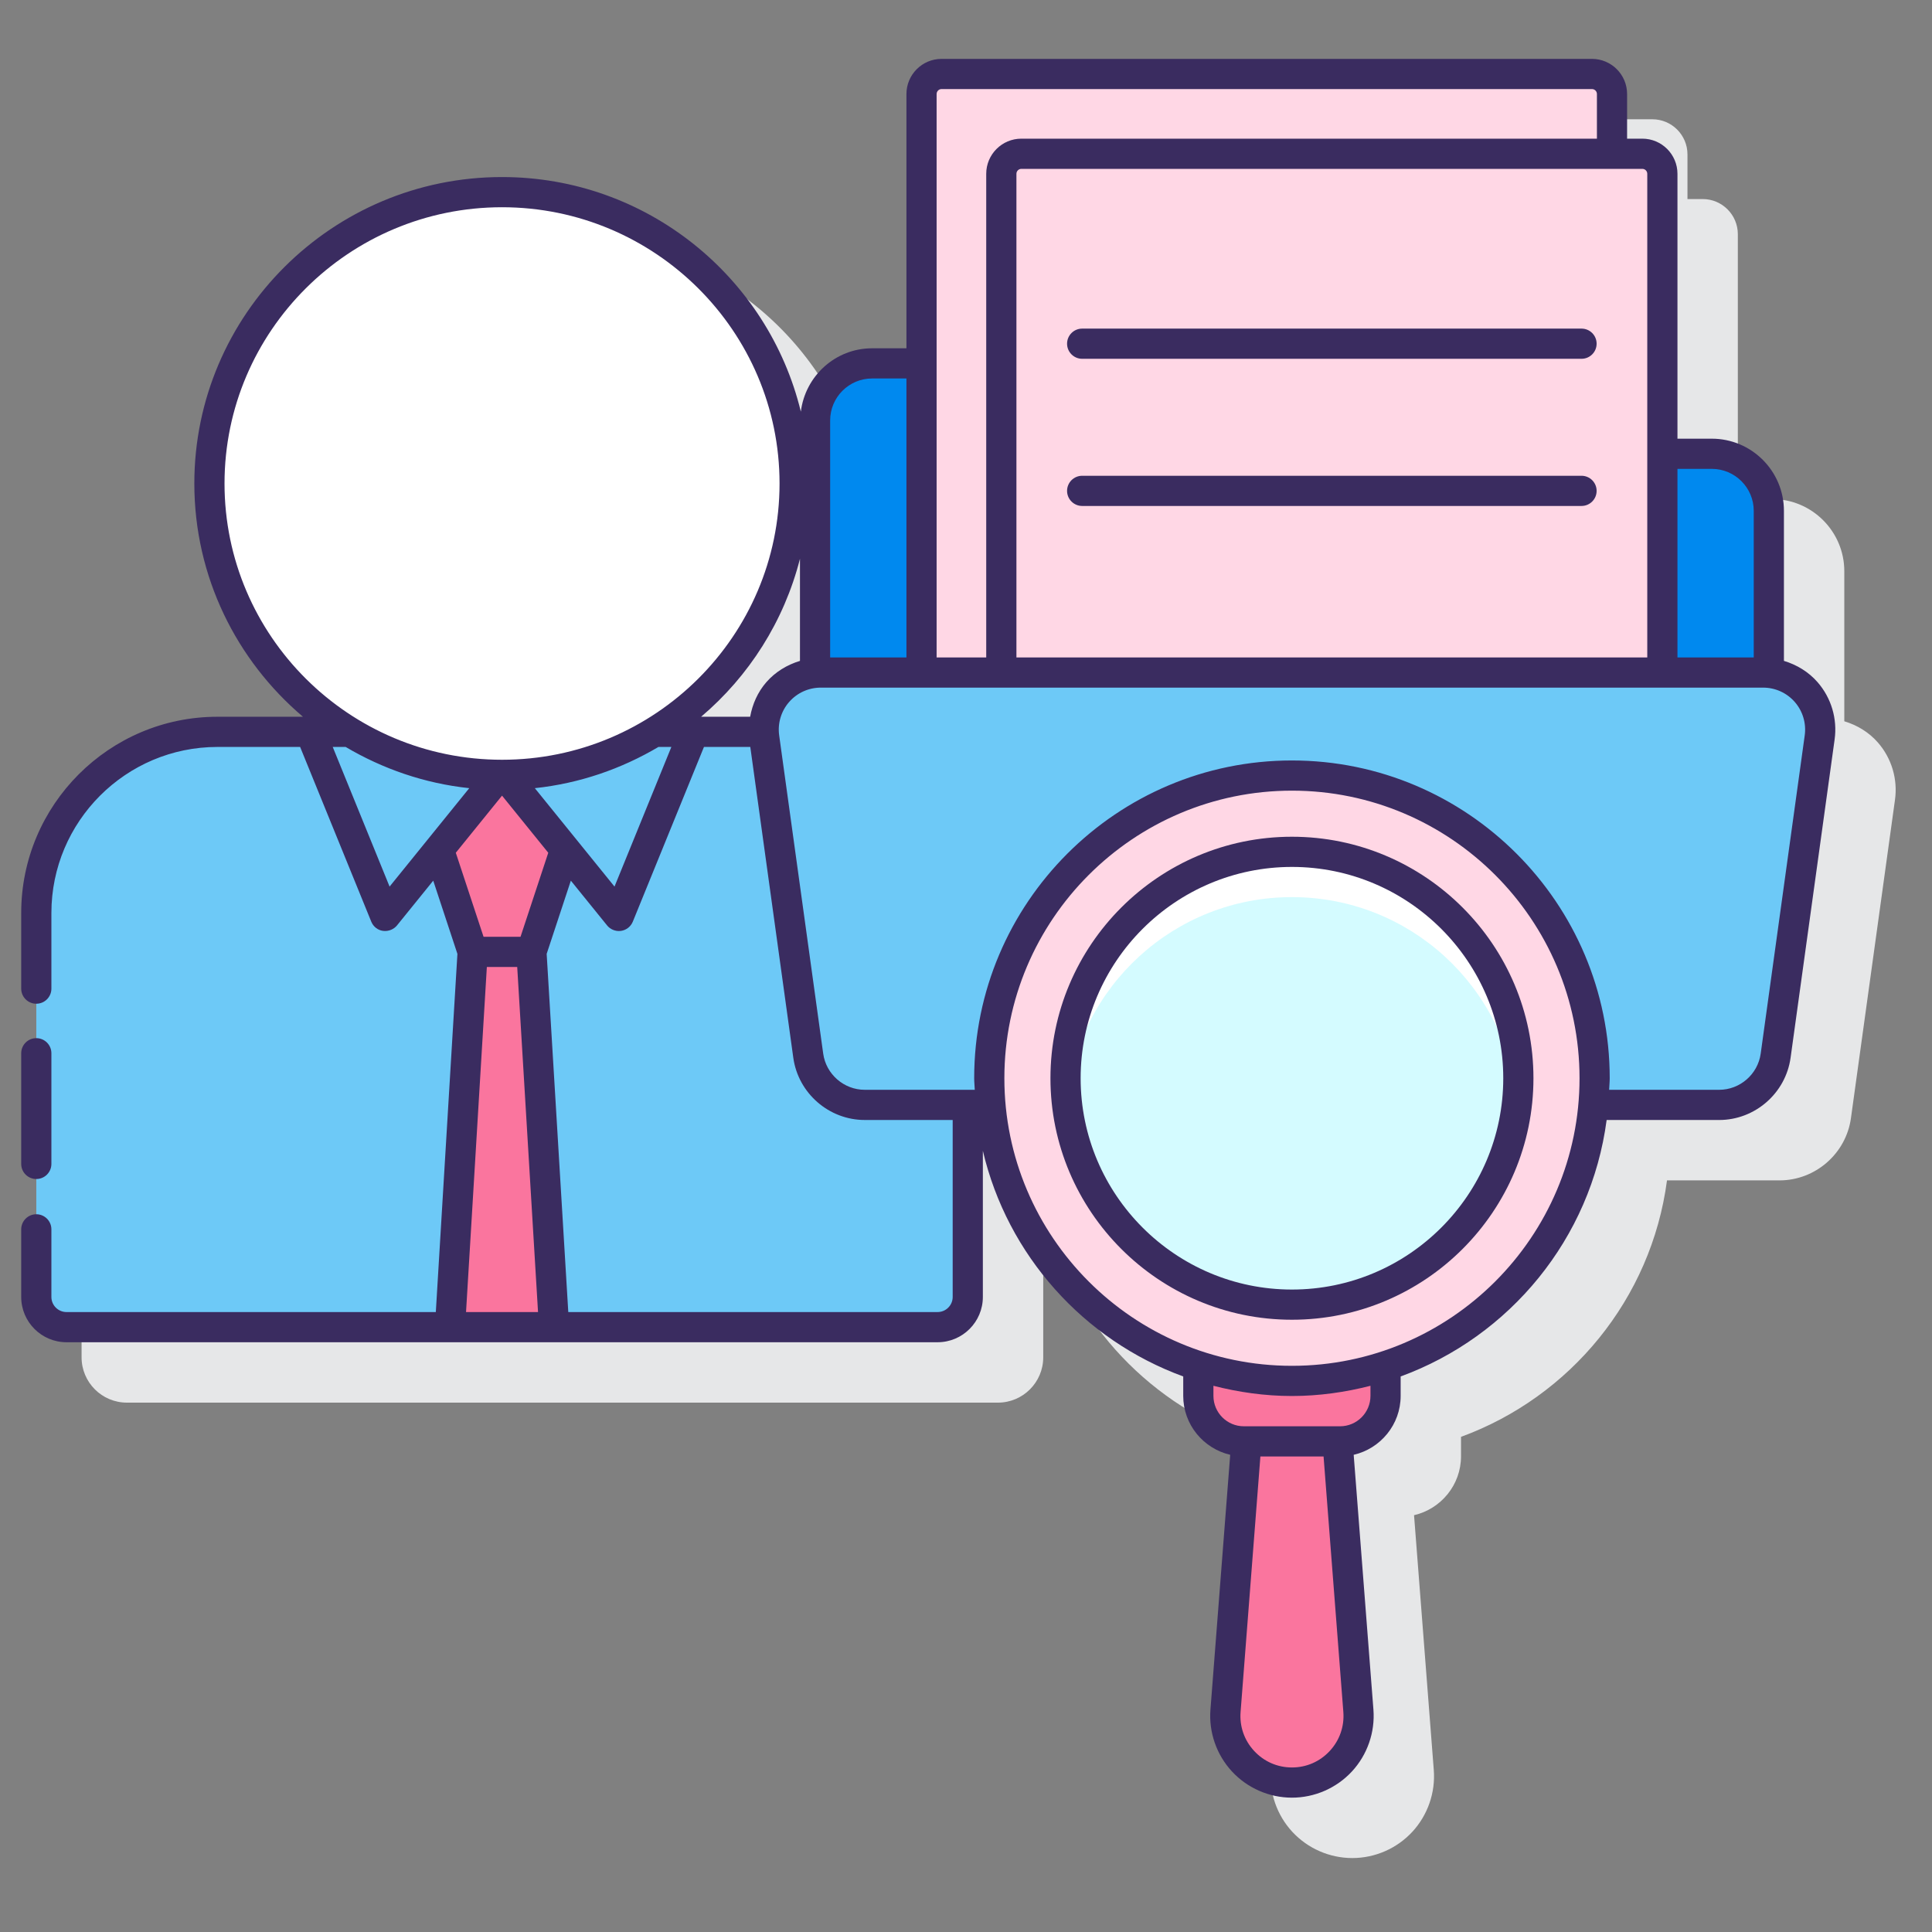 <svg id="Layer_1" enable-background="new 0 0 128 128" height="512" viewBox="0 0 128 128" width="512" xmlns="http://www.w3.org/2000/svg"><rect x="0" y="0" width="128" height="128" fill="#808080" stroke="none"/><g><path d="m124.419 49.198c-.597-.685-1.377-1.154-2.229-1.412v-9.942c0-2.635-2.144-4.779-4.779-4.779h-2.275v-17.55c0-1.283-1.044-2.327-2.327-2.327h-1.01v-2.959c0-1.283-1.044-2.327-2.327-2.327h-43.091c-1.283 0-2.327 1.044-2.327 2.327v16.847h-2.275c-2.436 0-4.43 1.839-4.721 4.198-2.16-8.902-10.204-15.543-19.797-15.543-11.241 0-20.386 9.108-20.386 20.303 0 6.187 2.801 11.727 7.197 15.454h-5.667c-7.168 0-13 5.832-13 13v25.44c0 1.654 1.346 3 3 3h57.712c1.654 0 3-1.346 3-3v-9.682c1.628 6.93 6.681 12.536 13.275 14.948v1.286c0 1.902 1.333 3.492 3.112 3.905l-1.309 16.882c-.116 1.5.403 2.993 1.425 4.097s2.47 1.737 3.974 1.737 2.953-.633 3.974-1.737 1.541-2.597 1.424-4.096l-1.308-16.882c1.779-.412 3.112-2.002 3.112-3.905v-1.286c7.231-2.645 12.609-9.134 13.647-16.991h7.453c2.374 0 4.409-1.773 4.734-4.124l2.917-21.086c.192-1.371-.22-2.754-1.128-3.796zm-69.648-.001c-.571.656-.92 1.452-1.072 2.29h-3.248c3.171-2.689 5.493-6.326 6.549-10.466v6.766c-.852.256-1.632.726-2.229 1.41z" fill="#e6e7e8"/><g><g><path d="m62.118 87.927h-57.712c-1.105 0-2-.895-2-2v-25.44c0-6.627 5.373-12 12-12h37.712c6.627 0 12 5.373 12 12v25.44c0 1.104-.896 2-2 2z" fill="#6dc9f7"/><g fill="#fa759e"><path d="m33.261 51.124-4.183 5.169 2.236 6.772h3.895l2.236-6.772z"/><path d="m35.209 63.065h-3.895l-1.5 24.862h6.895z"/></g><path d="m52.648 32.033c0 10.661-8.679 19.303-19.386 19.303s-19.386-8.642-19.386-19.303 8.679-19.303 19.386-19.303c10.706 0 19.386 8.643 19.386 19.303z" fill="#fff"/></g><g><path d="m54.375 44.557h62.44c.129 0 .25.029.375.041v-10.754c0-2.087-1.692-3.779-3.779-3.779h-34.308c-1.107 0-2.157-.494-2.862-1.348l-2.704-3.271c-.718-.869-1.786-1.371-2.913-1.371h-12.845c-2.087 0-3.779 1.692-3.779 3.779v16.745c.125-.013.246-.042.375-.042z" fill="#0089ef"/><g fill="#ffd7e5"><path d="m66.341 11.515c0-.733.594-1.327 1.327-1.327h39.132v-3.96c0-.733-.594-1.327-1.327-1.327h-43.092c-.733 0-1.327.594-1.327 1.327v38.329h5.287z"/><path d="m110.136 44.557v-33.042c0-.733-.594-1.327-1.327-1.327h-41.141c-.733 0-1.327.594-1.327 1.327v33.043h43.795z"/></g><path d="m113.898 73.202h-56.606c-1.887 0-3.485-1.392-3.744-3.261l-2.917-21.086c-.314-2.272 1.451-4.297 3.744-4.297h62.44c2.293 0 4.058 2.026 3.744 4.297l-2.917 21.086c-.259 1.869-1.857 3.261-3.744 3.261z" fill="#6dc9f7"/></g><g><path d="m85.595 118.099c-2.573 0-4.601-2.191-4.402-4.756l1.384-17.848h6.036l1.384 17.848c.199 2.565-1.829 4.756-4.402 4.756z" fill="#fa759e"/><path d="m85.595 91.489c-2.166 0-4.248-.354-6.202-.989v1.979c0 1.666 1.35 3.016 3.016 3.016h6.372c1.666 0 3.016-1.35 3.016-3.016v-1.979c-1.954.635-4.036.989-6.202.989z" fill="#fa759e"/><circle cx="85.595" cy="71.436" fill="#ffd7e5" r="20.053"/><circle cx="85.595" cy="71.436" fill="#d4fbff" r="15"/><path d="m85.595 59.436c7.778 0 14.171 5.92 14.924 13.5.049-.494.076-.994.076-1.5 0-8.284-6.716-15-15-15s-15 6.716-15 15c0 .506.027 1.006.076 1.5.753-7.58 7.146-13.5 14.924-13.5z" fill="#fff"/><g fill="#3a2c60"><path d="m2.405 78.113c.552 0 1-.448 1-1v-7.333c0-.552-.448-1-1-1s-1 .448-1 1v7.333c0 .553.448 1 1 1z"/><path d="m71.696 23.771h33.084c.552 0 1-.448 1-1s-.448-1-1-1h-33.084c-.552 0-1 .448-1 1s.448 1 1 1z"/><path d="m71.696 33.521h33.084c.552 0 1-.448 1-1s-.448-1-1-1h-33.084c-.552 0-1 .448-1 1s.448 1 1 1z"/><path d="m120.419 45.197c-.597-.685-1.377-1.154-2.229-1.412v-9.942c0-2.635-2.144-4.779-4.779-4.779h-2.275v-17.55c0-1.283-1.044-2.327-2.327-2.327h-1.01v-2.959c0-1.283-1.044-2.327-2.327-2.327h-43.091c-1.283 0-2.327 1.044-2.327 2.327v16.847h-2.275c-2.436 0-4.43 1.839-4.721 4.198-2.16-8.902-10.204-15.543-19.797-15.543-11.241 0-20.386 9.108-20.386 20.303 0 6.187 2.801 11.727 7.197 15.454h-5.667c-7.168 0-13 5.832-13 13v5.013c0 .552.448 1 1 1s1-.448 1-1v-5.013c0-6.065 4.935-11 11-11h5.479l4.713 11.574c.133.328.429.567.78.612.388.05.732-.124.924-.36l2.402-2.967 1.602 4.851-1.431 23.73h-24.469c-.551 0-1-.449-1-1v-4.48c0-.552-.448-1-1-1s-1 .448-1 1v4.48c0 1.654 1.346 3 3 3h57.712c1.654 0 3-1.346 3-3v-9.682c1.628 6.93 6.681 12.536 13.275 14.948v1.286c0 1.902 1.333 3.492 3.112 3.905l-1.309 16.883c-.116 1.5.403 2.992 1.425 4.096 1.021 1.104 2.47 1.737 3.974 1.737s2.953-.633 3.975-1.737c1.021-1.104 1.54-2.597 1.424-4.096l-1.308-16.882c1.779-.412 3.112-2.002 3.112-3.905v-1.286c7.231-2.645 12.609-9.134 13.647-16.991h7.453c2.374 0 4.409-1.773 4.734-4.124l2.917-21.086c.191-1.37-.221-2.754-1.129-3.796zm-70.72 2.29h-3.248c3.171-2.689 5.493-6.326 6.549-10.466v6.765c-.851.257-1.631.727-2.228 1.411-.572.656-.92 1.452-1.073 2.29zm-14.265 4.731c2.969-.315 5.739-1.281 8.19-2.731h.856l-3.767 9.252zm77.977-21.154c1.533 0 2.779 1.247 2.779 2.779v9.713h-5.054v-12.492zm-4.275-19.549v32.042h-41.795v-32.042c0-.18.146-.327.327-.327h41.142c.179 0 .326.146.326.327zm-47.082-5.287c0-.18.146-.327.327-.327h43.092c.18 0 .327.147.327.327v2.959h-38.133c-1.283 0-2.327 1.044-2.327 2.327v32.042h-3.287v-37.328zm-4.275 18.847h2.275v18.482h-5.054v-15.703c0-1.533 1.246-2.779 2.779-2.779zm-42.904 6.958c0-10.092 8.248-18.303 18.386-18.303s18.386 8.211 18.386 18.303-8.248 18.303-18.386 18.303c-10.137 0-18.386-8.211-18.386-18.303zm10.936 26.706-3.767-9.252h.856c2.451 1.449 5.221 2.416 8.19 2.731zm7.45-6.026 3.063 3.784-1.838 5.568h-2.449l-1.839-5.568zm-2.385 34.214 1.379-22.862h2.012l1.379 22.862zm31.242 0h-24.468l-1.432-23.73 1.602-4.852 2.402 2.968c.191.237.534.416.924.36.35-.05.646-.285.78-.612l4.713-11.574h3.07l2.849 20.591c.326 2.351 2.361 4.124 4.734 4.124h5.826v11.725c0 .551-.449 1-1 1zm25.984 29.076c-.654.707-1.544 1.096-2.506 1.096s-1.853-.389-2.506-1.095c-.654-.707-.973-1.624-.898-2.583l1.312-16.925h4.186l1.31 16.924c.074.959-.245 1.877-.898 2.583zm2.695-23.524c0 1.112-.904 2.016-2.016 2.016h-6.372c-1.112 0-2.016-.904-2.016-2.016v-.667c1.667.426 3.404.677 5.202.677s3.535-.251 5.202-.677zm-5.202-1.99c-10.506 0-19.053-8.547-19.053-19.053s8.547-19.053 19.053-19.053 19.053 8.547 19.053 19.053-8.547 19.053-19.053 19.053zm33.973-41.772-2.917 21.087c-.189 1.367-1.373 2.398-2.753 2.398h-7.289c.009-.256.039-.508.039-.766 0-11.609-9.444-21.053-21.053-21.053s-21.053 9.444-21.053 21.053c0 .259.03.51.039.766h-7.289c-1.38 0-2.564-1.031-2.753-2.398l-2.917-21.086c-.11-.796.129-1.601.658-2.207.528-.606 1.292-.954 2.095-.954h62.44c.804 0 1.568.348 2.096.954.527.606.767 1.41.657 2.206z"/><path d="m85.595 55.436c-8.822 0-16 7.178-16 16s7.178 16 16 16 16-7.178 16-16-7.178-16-16-16zm0 30c-7.72 0-14-6.28-14-14s6.28-14 14-14 14 6.28 14 14-6.28 14-14 14z"/></g></g></g></g></svg>